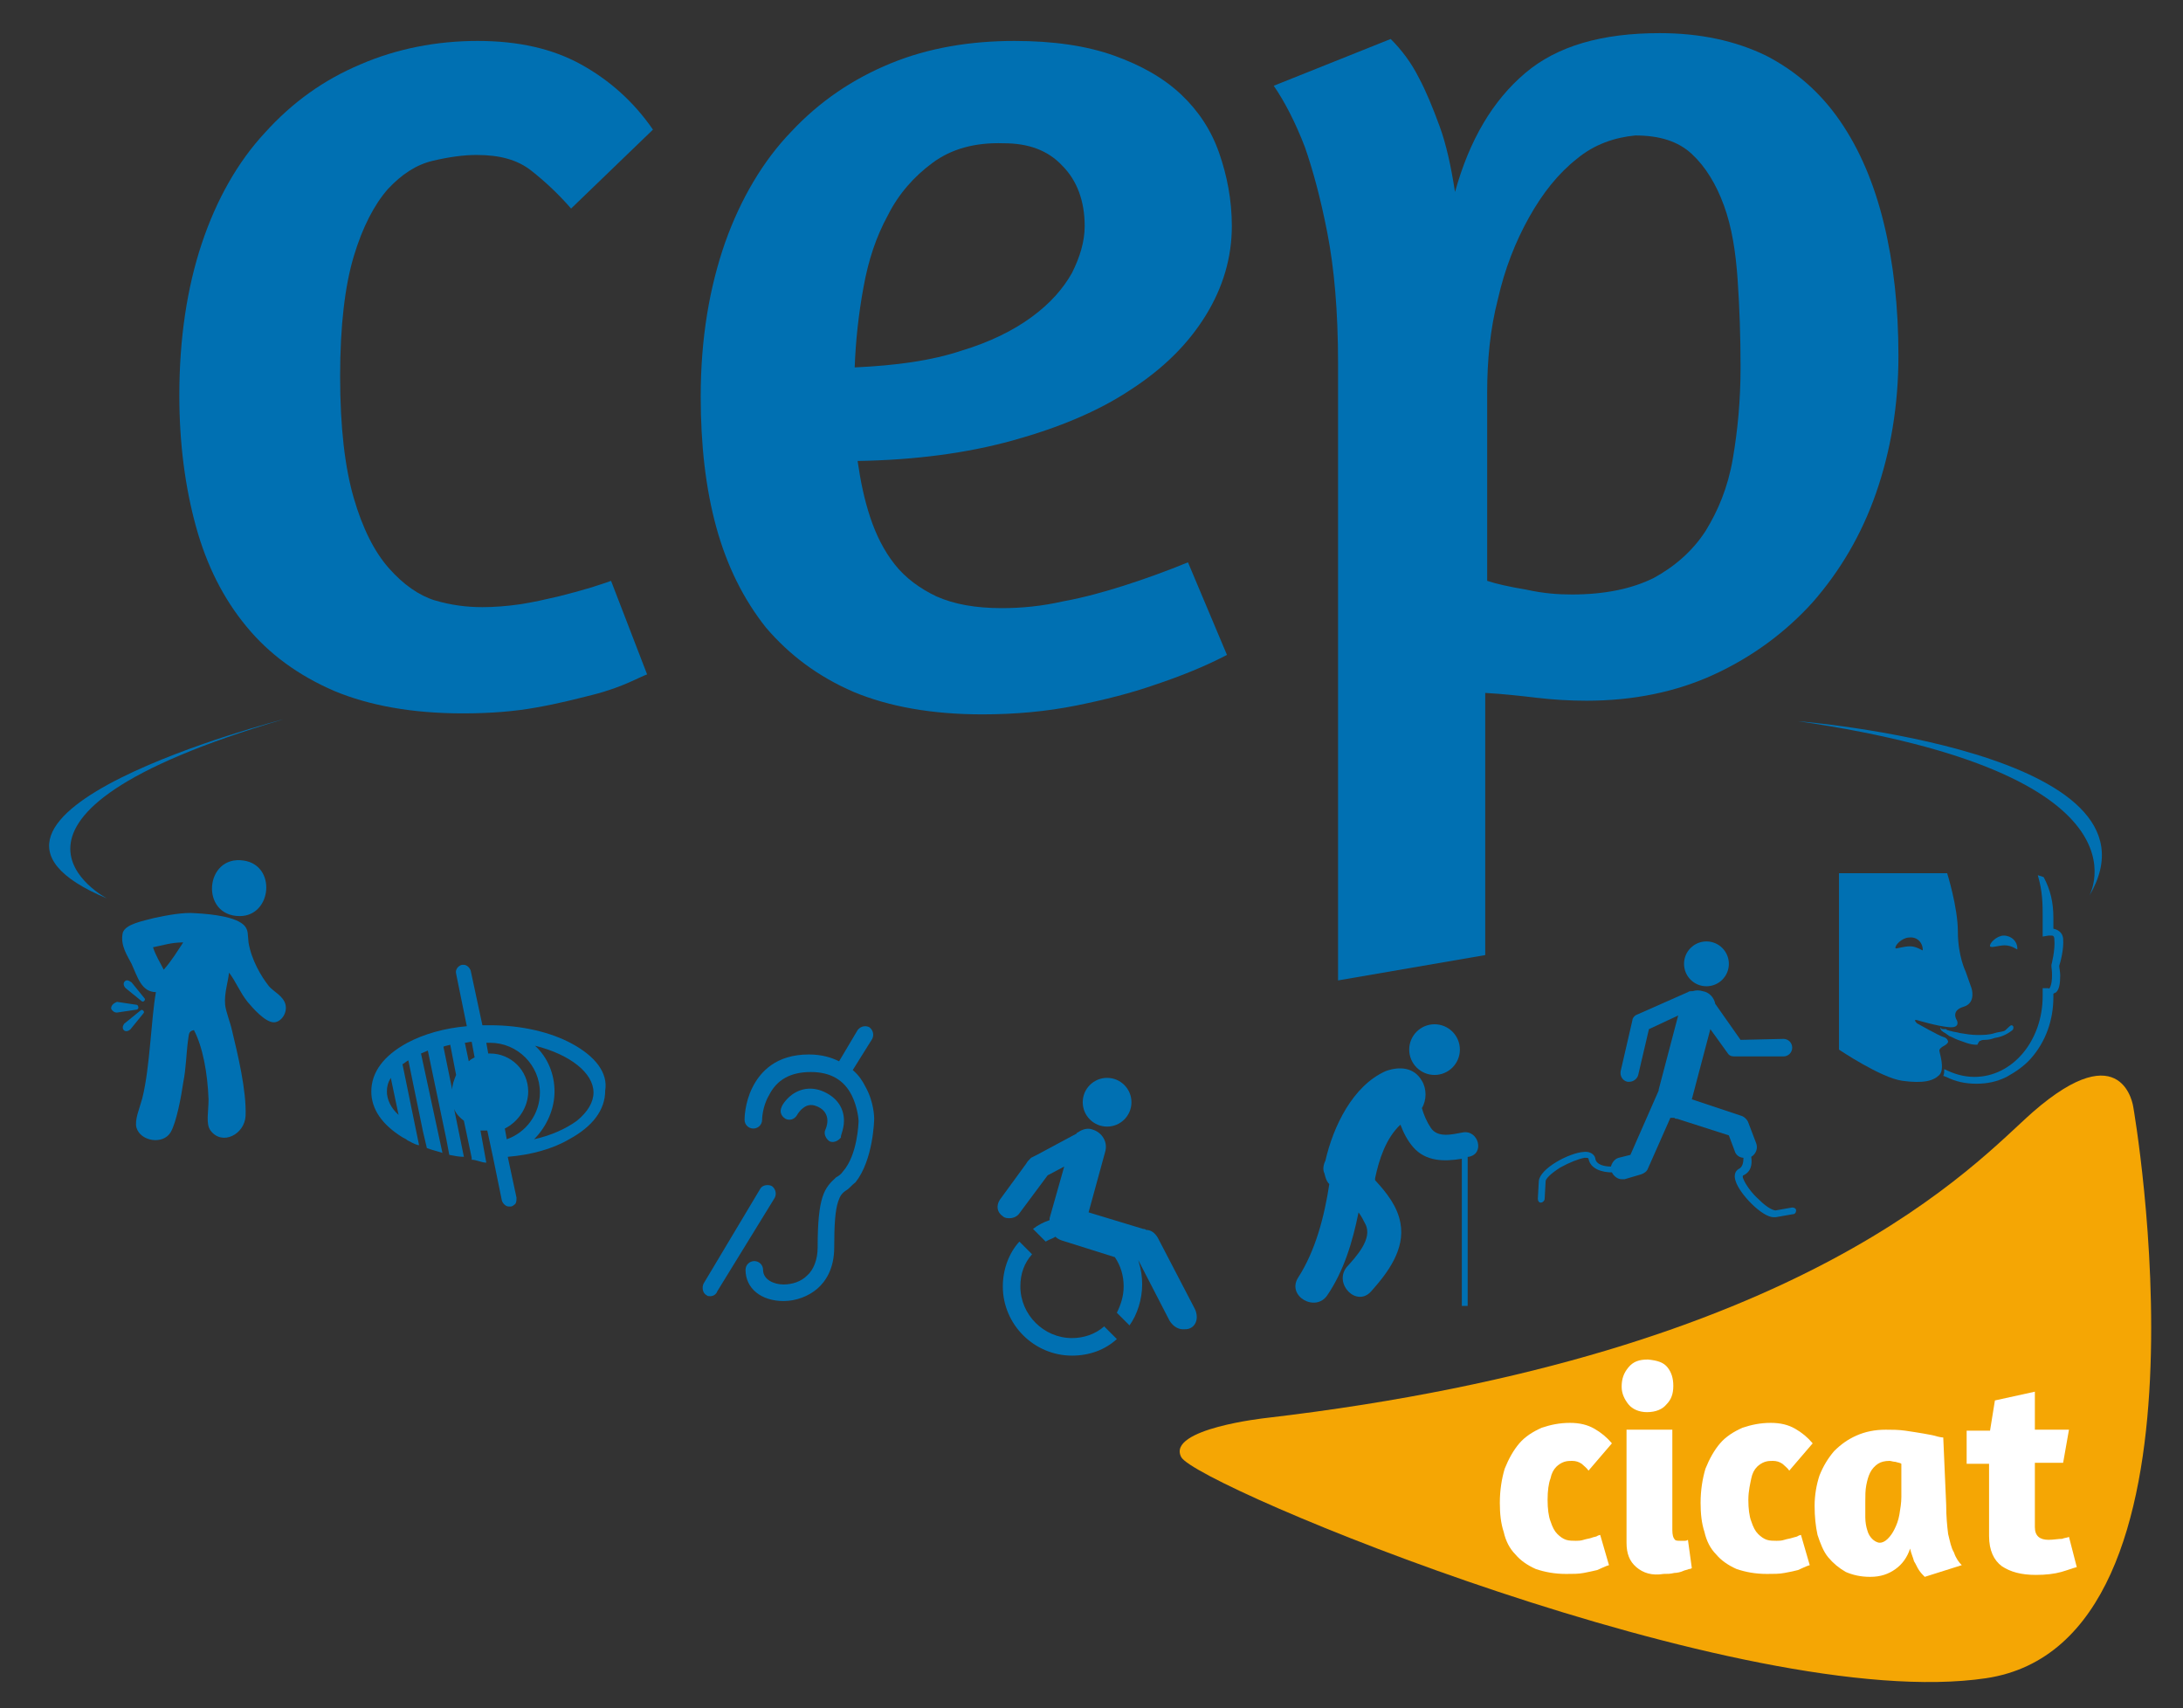 <?xml version="1.0" encoding="utf-8"?>
<!-- Generator: Adobe Illustrator 23.0.1, SVG Export Plug-In . SVG Version: 6.00 Build 0)  -->
<svg version="1.1" id="Calque_1" xmlns="http://www.w3.org/2000/svg" xmlns:xlink="http://www.w3.org/1999/xlink" x="0px" y="0px"
	 viewBox="0 0 224 175.3" style="enable-background:new 0 0 224 175.3;" xml:space="preserve">
<rect x="0" y="0" width="224" height="175.3" fill="#333333" stroke="none"/>
<style type="text/css">
	.st0{fill:#F5A604;}
	.st1{fill:#FFFFFF;}
	.st2{fill:#0070B2;}
</style>
<g>
	<g>
		<path class="st0" d="M121.2,149.5c1.4,2.9,57.8,26.4,82.6,22.7c24.7-3.7,15.1-58.6,15.1-58.6s-1-7.6-10.3,0.5
			c-5.8,5.1-23.1,24.9-78.7,31.4C129.9,145.5,119.7,146.6,121.2,149.5z"/>
	</g>
	<g>
		<path class="st1" d="M163,150.9c-0.2-0.3-0.5-0.5-0.7-0.7c-0.3-0.2-0.6-0.3-1-0.3c-0.2,0-0.5,0-0.8,0.1c-0.3,0.1-0.6,0.3-0.8,0.5
			c-0.3,0.3-0.5,0.7-0.6,1.2c-0.2,0.5-0.3,1.3-0.3,2.2c0,0.9,0.1,1.7,0.3,2.2c0.2,0.6,0.4,1,0.7,1.3c0.3,0.3,0.6,0.5,0.9,0.6
			c0.3,0.1,0.7,0.1,1,0.1c0.2,0,0.5,0,0.8-0.1c0.3-0.1,0.5-0.1,0.8-0.2c0.2-0.1,0.5-0.1,0.6-0.2c0.2-0.1,0.3-0.1,0.3-0.1l0.9,3.1
			l-0.3,0.1c-0.2,0.1-0.5,0.2-0.9,0.4c-0.4,0.1-0.9,0.2-1.4,0.3c-0.5,0.1-1.1,0.1-1.8,0.1c-1.2,0-2.2-0.2-3.1-0.5
			c-0.9-0.4-1.6-0.9-2.1-1.5c-0.6-0.6-1-1.4-1.2-2.3c-0.3-0.9-0.4-1.9-0.4-3c0-1.3,0.2-2.5,0.5-3.5c0.4-1,0.9-1.9,1.5-2.6
			c0.6-0.7,1.4-1.2,2.3-1.6c0.9-0.3,1.8-0.5,2.9-0.5c1,0,1.8,0.2,2.5,0.6c0.7,0.4,1.3,0.9,1.8,1.5L163,150.9z"/>
		<path class="st1" d="M171.1,140.3c0.4,0.5,0.6,1.1,0.6,1.9c0,0.8-0.2,1.4-0.7,1.9c-0.4,0.5-1.1,0.8-2,0.8c-0.8,0-1.5-0.3-1.9-0.8
			c-0.4-0.5-0.7-1.1-0.7-1.8c0-0.8,0.2-1.4,0.7-2s1.1-0.8,2-0.8C170.1,139.6,170.7,139.8,171.1,140.3z M167.9,160.8
			c-0.7-0.6-1-1.4-1-2.5v-11.6h4.7V157c0,0.5,0.1,0.8,0.2,0.9c0.1,0.2,0.3,0.2,0.6,0.2c0.2,0,0.3,0,0.5,0c0.2,0,0.3-0.1,0.3-0.1
			l0.4,2.9c0,0-0.1,0.1-0.3,0.1c-0.2,0.1-0.4,0.1-0.6,0.2s-0.6,0.2-0.9,0.2c-0.4,0.1-0.7,0.1-1.1,0.1
			C169.5,161.7,168.6,161.4,167.9,160.8z"/>
		<path class="st1" d="M183.6,150.9c-0.2-0.3-0.5-0.5-0.7-0.7c-0.3-0.2-0.6-0.3-1-0.3c-0.2,0-0.5,0-0.8,0.1
			c-0.3,0.1-0.6,0.3-0.8,0.5c-0.3,0.3-0.5,0.7-0.6,1.2s-0.3,1.3-0.3,2.2c0,0.9,0.1,1.7,0.3,2.2c0.2,0.6,0.4,1,0.7,1.3
			c0.3,0.3,0.6,0.5,0.9,0.6c0.3,0.1,0.7,0.1,1,0.1c0.2,0,0.5,0,0.8-0.1c0.3-0.1,0.5-0.1,0.8-0.2s0.5-0.1,0.6-0.2
			c0.2-0.1,0.3-0.1,0.3-0.1l0.9,3.1l-0.3,0.1c-0.2,0.1-0.5,0.2-0.9,0.4c-0.4,0.1-0.8,0.2-1.4,0.3c-0.5,0.1-1.1,0.1-1.8,0.1
			c-1.2,0-2.2-0.2-3.1-0.5c-0.9-0.4-1.6-0.9-2.1-1.5c-0.6-0.6-1-1.4-1.2-2.3c-0.3-0.9-0.4-1.9-0.4-3c0-1.3,0.2-2.5,0.5-3.5
			c0.4-1,0.9-1.9,1.5-2.6c0.6-0.7,1.4-1.2,2.3-1.6c0.9-0.3,1.8-0.5,2.9-0.5c1,0,1.8,0.2,2.5,0.6s1.3,0.9,1.8,1.5L183.6,150.9z"/>
		<path class="st1" d="M199.7,154.4c0,1.2,0.1,2.2,0.2,3c0.2,0.8,0.3,1.4,0.6,1.9c0.2,0.6,0.5,1,0.8,1.3l-3.8,1.2
			c-0.2-0.2-0.4-0.4-0.6-0.7c-0.2-0.3-0.3-0.6-0.5-0.9c-0.1-0.4-0.3-0.8-0.4-1.3c-0.3,0.9-0.8,1.6-1.5,2.1c-0.7,0.5-1.5,0.8-2.6,0.8
			c-1,0-1.8-0.2-2.5-0.5c-0.7-0.4-1.3-0.9-1.8-1.5c-0.5-0.6-0.8-1.4-1.1-2.3c-0.2-0.9-0.3-1.9-0.3-3c0-1.1,0.2-2.2,0.5-3.1
			c0.4-1,0.9-1.8,1.5-2.5c0.7-0.7,1.4-1.2,2.3-1.6c0.9-0.4,1.9-0.6,3-0.6c0.6,0,1.3,0,2,0.1c0.7,0.1,1.3,0.2,1.9,0.3
			s1.1,0.2,1.4,0.3c0.4,0.1,0.6,0.1,0.6,0.1L199.7,154.4L199.7,154.4z M193.7,157.9c0.3-0.3,0.5-0.6,0.7-1c0.2-0.4,0.4-0.9,0.5-1.5
			s0.2-1.2,0.2-1.8v-3.4c-0.1-0.1-0.3-0.1-0.6-0.2c-0.2,0-0.5-0.1-0.6-0.1c-0.5,0-0.9,0.1-1.2,0.3s-0.6,0.5-0.8,0.9
			c-0.2,0.4-0.3,0.8-0.4,1.3c-0.1,0.5-0.1,1.1-0.1,1.7c0,0.6,0,1.1,0,1.6c0,0.5,0.1,1,0.2,1.3c0.1,0.4,0.3,0.7,0.5,0.9
			c0.2,0.2,0.5,0.4,0.8,0.4C193.1,158.3,193.4,158.2,193.7,157.9z"/>
		<path class="st1" d="M201.8,146.8h2.4l0.5-3.1l4.1-0.9v3.9h3.5l-0.6,3.4h-2.9v6.6c0,0.9,0.5,1.3,1.4,1.3c0.5,0,1-0.1,1.4-0.1
			c0.2-0.1,0.5-0.1,0.7-0.2l0.8,3.1c-0.4,0.1-0.9,0.3-1.6,0.5c-0.7,0.2-1.6,0.3-2.6,0.3c-1.5,0-2.6-0.3-3.5-0.9
			c-0.8-0.6-1.3-1.6-1.3-3.1v-7.4h-2.3L201.8,146.8L201.8,146.8z"/>
	</g>
	<g>
		<path class="st2" d="M29.1,73.8c0,0-38.5,9.9-18.1,18.4C11,92.2-5.1,83.9,29.1,73.8z"/>
		<path class="st2" d="M184.5,74c0,0,38.6,3.1,29.9,17.9C214.4,91.8,221.4,79.4,184.5,74z"/>
		<path class="st2" d="M58.6,21.4c-1.3-1.5-2.7-2.8-4.1-3.9c-1.4-1.1-3.2-1.6-5.6-1.6c-1.3,0-2.8,0.2-4.5,0.6
			c-1.7,0.4-3.2,1.4-4.6,2.9c-1.4,1.6-2.6,3.9-3.5,6.9c-0.9,3-1.4,7.1-1.4,12.3c0,5.3,0.5,9.4,1.4,12.5c0.9,3.1,2.1,5.5,3.6,7.2
			c1.5,1.7,3.1,2.8,4.7,3.3c1.7,0.5,3.3,0.7,4.9,0.7c1.2,0,2.5-0.1,3.9-0.3c1.3-0.2,2.6-0.5,3.9-0.8c1.2-0.3,2.3-0.6,3.3-0.9
			c0.9-0.3,1.6-0.5,2.1-0.7l3.7,9.6c-0.3,0.1-0.9,0.4-1.8,0.8c-0.9,0.4-2.2,0.9-3.8,1.3c-1.6,0.4-3.5,0.9-5.8,1.3
			c-2.2,0.4-4.7,0.6-7.5,0.6c-5.2,0-9.6-0.8-13.2-2.3c-3.7-1.6-6.7-3.8-9-6.6c-2.4-2.9-4.1-6.3-5.2-10.3c-1.1-4-1.7-8.5-1.7-13.4
			c0-5.9,0.8-11.1,2.3-15.6s3.7-8.4,6.5-11.4c2.8-3.1,6-5.4,9.8-7c3.7-1.6,7.8-2.4,12-2.4c4.2,0,7.7,0.8,10.6,2.4
			c2.9,1.6,5.4,3.8,7.4,6.7L58.6,21.4z"/>
		<path class="st2" d="M74.4,24.9c1.6-4.5,3.9-8.4,6.8-11.4c2.9-3.1,6.3-5.4,10.2-7c3.9-1.6,8.2-2.3,12.7-2.3c4,0,7.4,0.5,10.2,1.5
			c2.8,1,5.1,2.3,6.9,4c1.8,1.7,3.1,3.7,3.9,6c0.8,2.3,1.3,4.8,1.3,7.5c0,3.2-0.9,6.3-2.7,9.2c-1.8,2.9-4.3,5.4-7.7,7.6
			c-3.3,2.2-7.4,3.9-12.1,5.2c-4.7,1.3-10,2-15.9,2.1c0.3,2.1,0.7,4,1.3,5.8c0.6,1.8,1.4,3.4,2.5,4.8c1.1,1.4,2.6,2.5,4.3,3.3
			c1.8,0.8,4,1.2,6.7,1.2c2,0,4.1-0.2,6.3-0.7c2.2-0.4,4.3-1,6.2-1.6c2.2-0.7,4.4-1.5,6.6-2.4l4,9.5c-2.3,1.2-4.8,2.2-7.5,3.1
			c-2.3,0.8-5,1.5-8,2.1s-6.2,0.9-9.6,0.9c-5.2,0-9.6-0.8-13.2-2.3c-3.7-1.6-6.6-3.8-9-6.6c-2.3-2.9-4-6.3-5.1-10.3
			c-1.1-4-1.6-8.5-1.6-13.4C71.9,34.7,72.8,29.5,74.4,24.9z M95.7,16.7c-1.9,1.4-3.5,3.2-4.6,5.4c-1.2,2.2-2,4.6-2.5,7.4
			c-0.5,2.7-0.8,5.5-0.9,8.2c4.3-0.2,7.9-0.7,10.9-1.7c3-0.9,5.4-2.1,7.3-3.5c1.9-1.4,3.2-2.9,4.1-4.5c0.8-1.6,1.3-3.2,1.3-4.8
			c0-2.6-0.8-4.7-2.3-6.2c-1.5-1.6-3.5-2.3-6-2.3C100,14.6,97.6,15.3,95.7,16.7z"/>
		<path class="st2" d="M137.3,100.6V37.3c0-5.4-0.4-9.8-1.1-13.4c-0.7-3.6-1.5-6.5-2.3-8.8c-1-2.6-2.1-4.7-3.2-6.3l12-4.8
			c1.1,1.1,2.1,2.4,2.9,4c0.7,1.3,1.4,3,2.1,4.9c0.7,1.9,1.2,4.2,1.6,6.8c1.5-5.4,3.9-9.4,7.2-12.2c3.3-2.8,7.9-4.1,13.8-4.1
			c4.2,0,7.8,0.8,10.9,2.3c3.1,1.6,5.6,3.8,7.6,6.7c2,2.9,3.5,6.4,4.5,10.5c1,4.1,1.5,8.6,1.5,13.6c0,5.1-0.8,9.8-2.3,14.1
			c-1.5,4.3-3.7,8-6.5,11.2c-2.8,3.1-6.2,5.6-10.1,7.4c-3.9,1.8-8.3,2.7-13.1,2.7c-1.7,0-3.4-0.1-5.1-0.3c-1.7-0.2-3.5-0.4-5.3-0.5
			v26.9L137.3,100.6z M161.8,16.3c-1.9,1.5-3.5,3.5-4.9,6c-1.4,2.5-2.5,5.3-3.2,8.4c-0.8,3.1-1.1,6.3-1.1,9.6v19.3
			c0.9,0.3,2.2,0.6,4,0.9c1.8,0.4,3.3,0.5,4.7,0.5c3.4,0,6.2-0.6,8.4-1.7c2.2-1.2,4-2.8,5.3-4.8c1.3-2.1,2.3-4.5,2.8-7.4
			c0.5-2.9,0.8-6,0.8-9.4c0-3.1-0.1-6.1-0.3-9c-0.2-2.9-0.6-5.4-1.4-7.6c-0.8-2.2-1.9-4-3.3-5.3c-1.4-1.3-3.3-1.9-5.8-1.9
			C165.7,14.1,163.6,14.8,161.8,16.3z"/>
		<g>
			<path class="st2" d="M150.1,116.2c-1.1,0.2-2.6,0.6-3.3-0.5c-0.4-0.6-0.7-1.3-0.9-2c0.5-0.8,0.5-2,0-2.8c-0.8-1.4-2.3-1.5-3.7-1
				c-3.4,1.5-5.4,5.7-6.2,9.2c-0.2,0.4-0.3,0.9-0.1,1.3c0.1,0.4,0.2,0.8,0.5,1.1c-0.5,3.3-1.4,6.8-3.2,9.6c-1.2,1.9,1.8,3.6,3,1.8
				c1.7-2.5,2.6-5.5,3.2-8.5c0.3,0.4,0.5,0.8,0.7,1.2c0.8,1.5-1,3.4-1.9,4.4c-1.4,1.7,1,4.2,2.5,2.5c1.7-1.9,3.5-4.3,3-7
				c-0.3-1.7-1.4-3.1-2.6-4.4c0-0.1,0-0.1,0-0.2c0.4-1.9,1.1-4.1,2.6-5.5c0.3,0.8,0.7,1.6,1.3,2.3c1.3,1.5,3.2,1.5,5,1.2l0,15.1
				l0.6,0l0-15.3c0,0,0.1,0,0.1,0C152.4,118.4,151.7,115.9,150.1,116.2z"/>
			<circle class="st2" cx="147.2" cy="107.7" r="2.6"/>
		</g>
		<g>
			<circle class="st2" cx="113.6" cy="113.1" r="2.5"/>
			<g>
				<path class="st2" d="M110,137.3c-2.9,0-5.3-2.4-5.3-5.3c0-1.3,0.4-2.4,1.2-3.3l-1.3-1.3c-1.1,1.2-1.7,2.9-1.7,4.6
					c0,3.9,3.2,7.1,7.1,7.1c1.8,0,3.4-0.6,4.6-1.7l-1.3-1.3C112.4,136.9,111.2,137.3,110,137.3z"/>
				<path class="st2" d="M122.6,134.3l-3.8-7.3c-0.3-0.5-0.7-0.8-1.2-0.8c-0.1-0.1-0.2-0.1-0.3-0.1l-5.6-1.7l1.7-6.2
					c0.3-1-0.3-2-1.3-2.3c-0.5-0.2-1.1,0-1.5,0.3c-0.1,0-0.1,0-0.1,0.1l-4.1,2.2c-0.2,0.1-0.4,0.2-0.6,0.3c-0.2,0.2-0.4,0.4-0.5,0.6
					l-2.7,3.7c-0.4,0.6-0.3,1.3,0.3,1.7c0.2,0.2,0.5,0.2,0.7,0.2c0.4,0,0.8-0.2,1-0.5l2.9-3.9l1.7-0.9l-1.5,5.3c0,0.1,0,0.1,0,0.2
					c-0.6,0.2-1.2,0.5-1.7,0.9l1.3,1.3c0.3-0.2,0.7-0.3,1-0.5c0.2,0.2,0.4,0.3,0.7,0.4l5.4,1.7c0.6,0.9,0.9,1.9,0.9,3
					c0,1-0.3,1.9-0.7,2.7l1.3,1.3c0.8-1.1,1.3-2.7,1.3-4.2c0-0.8-0.1-1.5-0.4-2.5c0,0,0,0,0,0l3.2,6.2c0.3,0.5,0.8,0.9,1.4,0.9
					c0.2,0,0.5,0,0.7-0.1C122.8,136,123,135.1,122.6,134.3z"/>
			</g>
		</g>
		<path class="st2" d="M58.7,107.1c-2.2-1.2-5.2-1.9-8.4-1.9c-0.3,0-0.5,0-0.8,0l-1.2-5.6c-0.1-0.3-0.4-0.6-0.7-0.6
			c-0.1,0-0.1,0-0.2,0c-0.4,0.1-0.7,0.5-0.6,0.9l1.1,5.4c-2.3,0.2-4.4,0.8-6.1,1.7c-2.4,1.3-3.7,3-3.7,5c0,1.8,1.1,3.4,3.2,4.7
			c0.2,0.1,0.4,0.2,0.5,0.3c0.4,0.2,0.7,0.4,1.1,0.5l0.1,0l-1.7-8.3c0.2-0.1,0.4-0.3,0.6-0.4l1.5,7.3l0.4,1.7l0,0
			c0.5,0.2,1,0.3,1.6,0.5l0,0l-2.2-10.2c0.2-0.1,0.5-0.2,0.7-0.3l1.9,9.1l0.3,1.6l0,0c0.5,0.1,1,0.2,1.5,0.2l0,0l-1-4.9
			c0.2,0.5,0.6,0.9,1,1.2l0.8,3.8l0,0.2c0.5,0,1,0.3,1.5,0.3h0l-0.6-3.3c0.2,0,0.5,0,0.7,0l0.6,2.8l0,0l0.9,4.4
			c0.1,0.3,0.4,0.6,0.7,0.6c0.1,0,0.1,0,0.2,0c0.2,0,0.4-0.2,0.5-0.3c0.1-0.2,0.1-0.4,0.1-0.6l-0.9-4.2c2.4-0.2,4.6-0.8,6.3-1.8
			c2.4-1.3,3.7-3,3.7-5C62.4,110.1,61.1,108.4,58.7,107.1z M56.9,112c0-1.8-0.7-3.5-2-4.7c3.6,0.9,6,2.8,6,4.8c0,1-0.6,2-1.7,2.9
			c-1.1,0.8-2.6,1.5-4.4,1.9C56.1,115.6,56.9,113.8,56.9,112z M54.2,112c0-2.2-1.8-3.9-3.9-3.9c-0.1,0-0.1,0-0.2,0l-0.2-1.1
			c0.1,0,0.3,0,0.4,0c2.8,0,5.1,2.3,5.1,5.1c0,2.2-1.4,4.1-3.4,4.8l-0.2-1.1C53.2,115.1,54.2,113.6,54.2,112z M46.8,110.3
			c-0.2,0.5-0.4,1-0.4,1.5l-0.9-4.4c0.2-0.1,0.4-0.1,0.7-0.2L46.8,110.3z M48.7,108.5c-0.2,0.1-0.4,0.2-0.6,0.4l-0.4-1.9
			c0.2,0,0.4-0.1,0.7-0.1L48.7,108.5z M40.9,114.4c-0.8-0.7-1.2-1.6-1.2-2.4c0-0.5,0.1-0.9,0.4-1.4L40.9,114.4z"/>
		<g>
			<path class="st2" d="M25,88.3C21,87.7,20.5,94,24.6,94C27.9,94,28.4,88.8,25,88.3z"/>
			<path class="st2" d="M13.5,98.9c-0.4-0.8-1.2-1.9-0.9-3.2c0.3-0.9,2.1-1.2,3.2-1.5c1.4-0.3,3-0.6,4.2-0.5
				c1.9,0.1,4.3,0.4,5.1,1.3c0.4,0.5,0.3,0.8,0.4,1.7c0.3,1.8,1.3,3.5,2.1,4.5c0.4,0.5,1.5,1,1.7,1.9c0.2,0.9-0.5,1.8-1.2,1.8
				c-0.9,0-2.2-1.5-2.7-2.1c-0.8-1-1.2-2.1-1.9-3c-0.1,1-0.5,2.1-0.4,3.3c0.1,0.8,0.5,1.7,0.7,2.6c0.6,2.5,1.5,6.2,1.4,8.8
				c-0.1,1.9-2.4,3.1-3.6,1.5c-0.5-0.7-0.2-1.9-0.2-3.2c-0.1-2.7-0.6-5.4-1.5-7.1c-0.6,0.1-0.5,0.5-0.6,1c-0.2,1.5-0.2,2.9-0.5,4.4
				c-0.2,1.4-0.7,4.1-1.3,5.1c-0.8,1.3-3.1,0.9-3.5-0.5c-0.2-0.8,0.3-1.9,0.6-3c0.8-3.2,0.9-8.1,1.4-10.9
				C14.5,101.8,14.1,100.2,13.5,98.9z M18.8,96.7c-1.2,0-2.1,0.3-3.1,0.5c0.3,0.9,0.7,1.5,1.1,2.3C17.6,98.6,18.2,97.6,18.8,96.7z"
				/>
			<g>
				<path class="st2" d="M12,102.8l2,0.3c0.1,0,0.2,0.1,0.2,0.3c0,0.1-0.1,0.2-0.2,0.2l-2,0.3c-0.3,0-0.5-0.2-0.6-0.4
					c0-0.3,0.2-0.5,0.4-0.6C12,102.8,12,102.8,12,102.8z"/>
				<path class="st2" d="M13.5,100.8l1.3,1.6c0.1,0.1,0.1,0.2,0,0.3c-0.1,0.1-0.2,0.1-0.3,0l-1.6-1.3c-0.2-0.2-0.3-0.5-0.1-0.7
					S13.2,100.6,13.5,100.8C13.4,100.8,13.4,100.8,13.5,100.8z"/>
				<path class="st2" d="M12.8,105l1.6-1.3c0.1-0.1,0.2-0.1,0.3,0c0.1,0.1,0.1,0.2,0,0.3l-1.3,1.6c-0.2,0.2-0.5,0.3-0.7,0.1
					C12.6,105.6,12.5,105.3,12.8,105C12.7,105.1,12.7,105,12.8,105z"/>
			</g>
		</g>
		<g>
			<g>
				<path class="st2" d="M202.3,101.4l-0.6-1.7c0,0-0.8-1.6-0.8-4.1c0-2.5-1.1-6-1.1-6l-11.1,0v18.1c0,0,4.3,2.9,6.5,3.2
					c2.2,0.3,3.2,0,3.8-0.6s0-2.3,0-2.5c0-0.2,0.3-0.4,0.5-0.5c0.2-0.1,0.4-0.3,0.4-0.4c0-0.1-0.1-0.4-0.5-0.5
					c-0.4-0.1-2.7-1.4-2.7-1.4s-0.2-0.2-0.2-0.3s0.3,0,0.3,0s2,0.6,3.2,0.7c1.2,0.1,0.8-0.7,0.8-0.7s-0.7-1,0.7-1.4
					C202.8,102.9,202.3,101.4,202.3,101.4z M197.3,97.5c0,0.1-0.6-0.4-1.3-0.4c-0.7,0-1.5,0.3-1.5,0.2c-0.1-0.3,0.7-1.1,1.4-1.1
					C196.7,96.1,197.3,96.7,197.3,97.5C197.3,97.4,197.3,97.4,197.3,97.5z"/>
				<g>
					<path class="st2" d="M209.1,89.8c0.5,1.7,0.5,3,0.5,4.3v2l0.6-0.1c0.1,0,0.2,0,0.3,0c0.1,0,0.3,0,0.3,0.4
						c0.1,1.1-0.3,2.6-0.3,2.6l0,0.1l0,0.1c0.1,0.7,0.1,1.8-0.2,2.2c0,0.1-0.1,0-0.1,0h0l-0.6,0v0.8c0,4.6-3.1,8.3-7,8.3
						c-1.1,0-2.1-0.3-3.1-0.8c0,0.3,0,0.5-0.1,0.7c0.1,0,0.2,0.1,0.3,0.1c1,0.5,2,0.7,3.1,0.7s2.1-0.2,3.1-0.7
						c0.9-0.5,1.8-1.1,2.5-1.9c1.5-1.7,2.3-3.9,2.3-6.3V102c0-0.1,0.2-0.1,0.3-0.2c0.3-0.3,0.4-0.9,0.4-1.7c0-0.4-0.1-0.8-0.1-1
						c0.1-0.3,0.5-1.7,0.4-2.8c-0.1-0.9-1-1-1-1v-1.1c0-1.6-0.3-2.9-1-4.2"/>
				</g>
				<path class="st2" d="M205.7,97c0.8,0,1.3,0.5,1.3,0.4c0,0,0,0,0-0.1c0-0.7-0.6-1.3-1.4-1.3c-0.7,0-1.5,0.8-1.4,1.1
					C204.3,97.3,205.1,97,205.7,97z"/>
			</g>
			<path class="st2" d="M199.4,105.6l0.1,0c0,0,0.1,0,0.1,0c0.1,0,0.1,0,0.2,0.1c0.1,0,0.3,0.1,0.4,0.1c0.3,0.1,0.6,0.1,0.9,0.2
				c0.6,0.1,1.2,0.2,1.8,0.2c0.6,0,1.2,0,1.8-0.2c0.3-0.1,0.6-0.1,0.9-0.2c0.1,0,0.3-0.2,0.4-0.3c0.1-0.1,0.3-0.3,0.4-0.3h0
				c0.1,0,0.2,0.1,0.2,0.2c0,0.1,0,0.2-0.1,0.3c-0.5,0.4-1.1,0.7-1.8,0.8c-0.3,0.1-0.6,0.2-1,0.2c-0.2,0-0.3,0-0.5,0.1
				c-0.1,0-0.2,0.2-0.2,0.2l-0.1,0.2c0,0-0.1,0-0.1,0c-0.7,0-1.3-0.3-1.9-0.5c-0.3-0.1-0.6-0.3-0.9-0.4c-0.1-0.1-0.3-0.2-0.4-0.3
				c-0.1,0-0.1-0.1-0.2-0.1c0,0-0.1-0.1-0.1-0.1c0,0-0.1,0-0.1-0.1c-0.1-0.1-0.1-0.2-0.1-0.3C199.2,105.6,199.3,105.6,199.4,105.6
				L199.4,105.6z"/>
		</g>
		<g>
			<circle class="st2" cx="175.1" cy="98.9" r="2.3"/>
			<path class="st2" d="M184.3,124.2c0-0.2-0.2-0.3-0.4-0.3l-1.7,0.3c-0.2,0-0.8-0.2-1.7-1.1c-0.8-0.7-1.4-1.6-1.6-2.1
				c-0.1-0.2-0.1-0.4,0-0.4c0.8-0.4,0.9-1.1,0.8-1.9c0.5-0.3,0.7-0.9,0.5-1.4l-0.8-2.1c-0.1-0.3-0.4-0.6-0.7-0.7l-5.1-1.7l1.9-7.2
				l1.8,2.5c0.2,0.3,0.5,0.3,0.8,0.3c0,0,0,0,0,0l4.9,0c0.5,0,0.9-0.4,0.9-0.9c0-0.5-0.4-0.9-0.9-0.9l-4.4,0.1L176,103
				c-0.1-0.6-0.6-1.2-1.3-1.3c-0.3-0.1-0.7-0.1-1,0c-0.2,0-0.4,0-0.5,0.1l-5.2,2.3c-0.3,0.1-0.5,0.4-0.5,0.6l-1.2,5.2
				c-0.1,0.5,0.2,1,0.7,1.1c0.1,0,0.1,0,0.2,0c0.4,0,0.8-0.3,0.9-0.7l1.1-4.7l3-1.4l-2,7.6c0,0,0,0,0,0.1l-2.9,6.6l-1.2,0.3
				c-0.4,0.1-0.7,0.5-0.8,0.9c-0.7,0-1.5-0.2-1.6-0.8c0-0.2-0.3-0.8-1.2-0.7c-1.5,0.1-4.5,1.7-4.6,3l-0.1,1.8c0,0.2,0.1,0.4,0.3,0.4
				c0,0,0,0,0,0c0.2,0,0.4-0.2,0.4-0.4l0.1-1.8c0-0.2,0.4-0.7,1.5-1.4c0.9-0.5,1.9-0.9,2.5-1c0.2,0,0.4,0,0.4,0.1
				c0.2,1.1,1.5,1.4,2.4,1.4c0.2,0.4,0.6,0.7,1,0.7c0.1,0,0.2,0,0.3,0l1.7-0.5c0.3-0.1,0.6-0.3,0.7-0.6l2.3-5.2c0.1,0,0.2,0,0.2,0
				c0.1,0,0.1,0,0.2,0c0.1,0.1,0.2,0.1,0.3,0.1l5.3,1.7l0.6,1.6c0.1,0.4,0.5,0.7,0.9,0.7c0,0.5-0.1,0.9-0.4,1.1
				c-0.2,0.1-0.7,0.4-0.4,1.3c0.4,1.3,2.7,3.7,3.9,3.7c0.1,0,0.1,0,0.2,0l1.7-0.3C184.2,124.6,184.3,124.4,184.3,124.2z"/>
		</g>
		<g>
			<path class="st2" d="M89.7,114.8c0-0.1,0-1.7-0.9-3.3c-0.3-0.6-0.7-1.2-1.3-1.7l2-3.2c0.2-0.4,0.1-0.9-0.3-1.2
				c-0.4-0.2-0.9-0.1-1.2,0.3l-1.9,3.2c-0.8-0.4-1.8-0.7-3.1-0.7c-3.4,0-5,1.8-5.8,3.4c-0.8,1.6-0.8,3.2-0.8,3.3
				c0,0.5,0.4,0.9,0.9,0.9c0.5,0,0.9-0.4,0.9-0.9c0,0,0-1.3,0.7-2.5c0.8-1.6,2.2-2.4,4.3-2.4c2,0,3.4,0.8,4.2,2.4
				c0.6,1.2,0.7,2.5,0.7,2.6c0,0.2-0.1,3.5-1.6,5.2c-0.2,0.3-0.5,0.5-0.7,0.6c-1.2,1.1-1.9,1.9-1.9,7.2c0,1.2-0.4,2.3-1.1,2.9
				c-0.6,0.6-1.5,0.9-2.4,0.9c-1,0-2.1-0.5-2.1-1.5c0-0.5-0.4-0.9-0.9-0.9s-0.9,0.4-0.9,0.9c0,1.9,1.6,3.2,3.9,3.2
				c1.3,0,2.6-0.5,3.5-1.3c0.8-0.7,1.7-2,1.7-4.2c0-2.3,0.1-3.8,0.4-4.7c0.2-0.6,0.4-0.9,0.9-1.2c0.3-0.2,0.5-0.5,0.9-0.8
				C89.6,119,89.7,115,89.7,114.8C89.7,114.8,89.7,114.8,89.7,114.8z"/>
			<g>
				<path class="st2" d="M72.9,133c-0.2,0-0.3,0-0.4-0.1c-0.4-0.2-0.5-0.8-0.3-1.2L78,122c0.2-0.4,0.8-0.5,1.2-0.3
					c0.4,0.3,0.5,0.8,0.3,1.2l-5.9,9.6C73.5,132.8,73.2,133,72.9,133z"/>
			</g>
			<path class="st2" d="M86.6,115c0-1.3-0.7-2.3-1.9-2.9c-1.2-0.6-2.4-0.5-3.4,0.2c-0.7,0.5-1.1,1.2-1.1,1.3
				c-0.2,0.4-0.1,0.9,0.4,1.2c0.4,0.2,0.9,0.1,1.2-0.4c0,0,0.2-0.4,0.6-0.7c0.5-0.4,1-0.4,1.6-0.1c0.6,0.3,0.9,0.8,0.9,1.4
				c0,0.5-0.2,0.9-0.2,0.9c-0.2,0.4,0,0.9,0.4,1.2c0.4,0.2,0.9,0,1.2-0.4C86.2,116.6,86.6,115.9,86.6,115z"/>
		</g>
	</g>
</g>
</svg>
